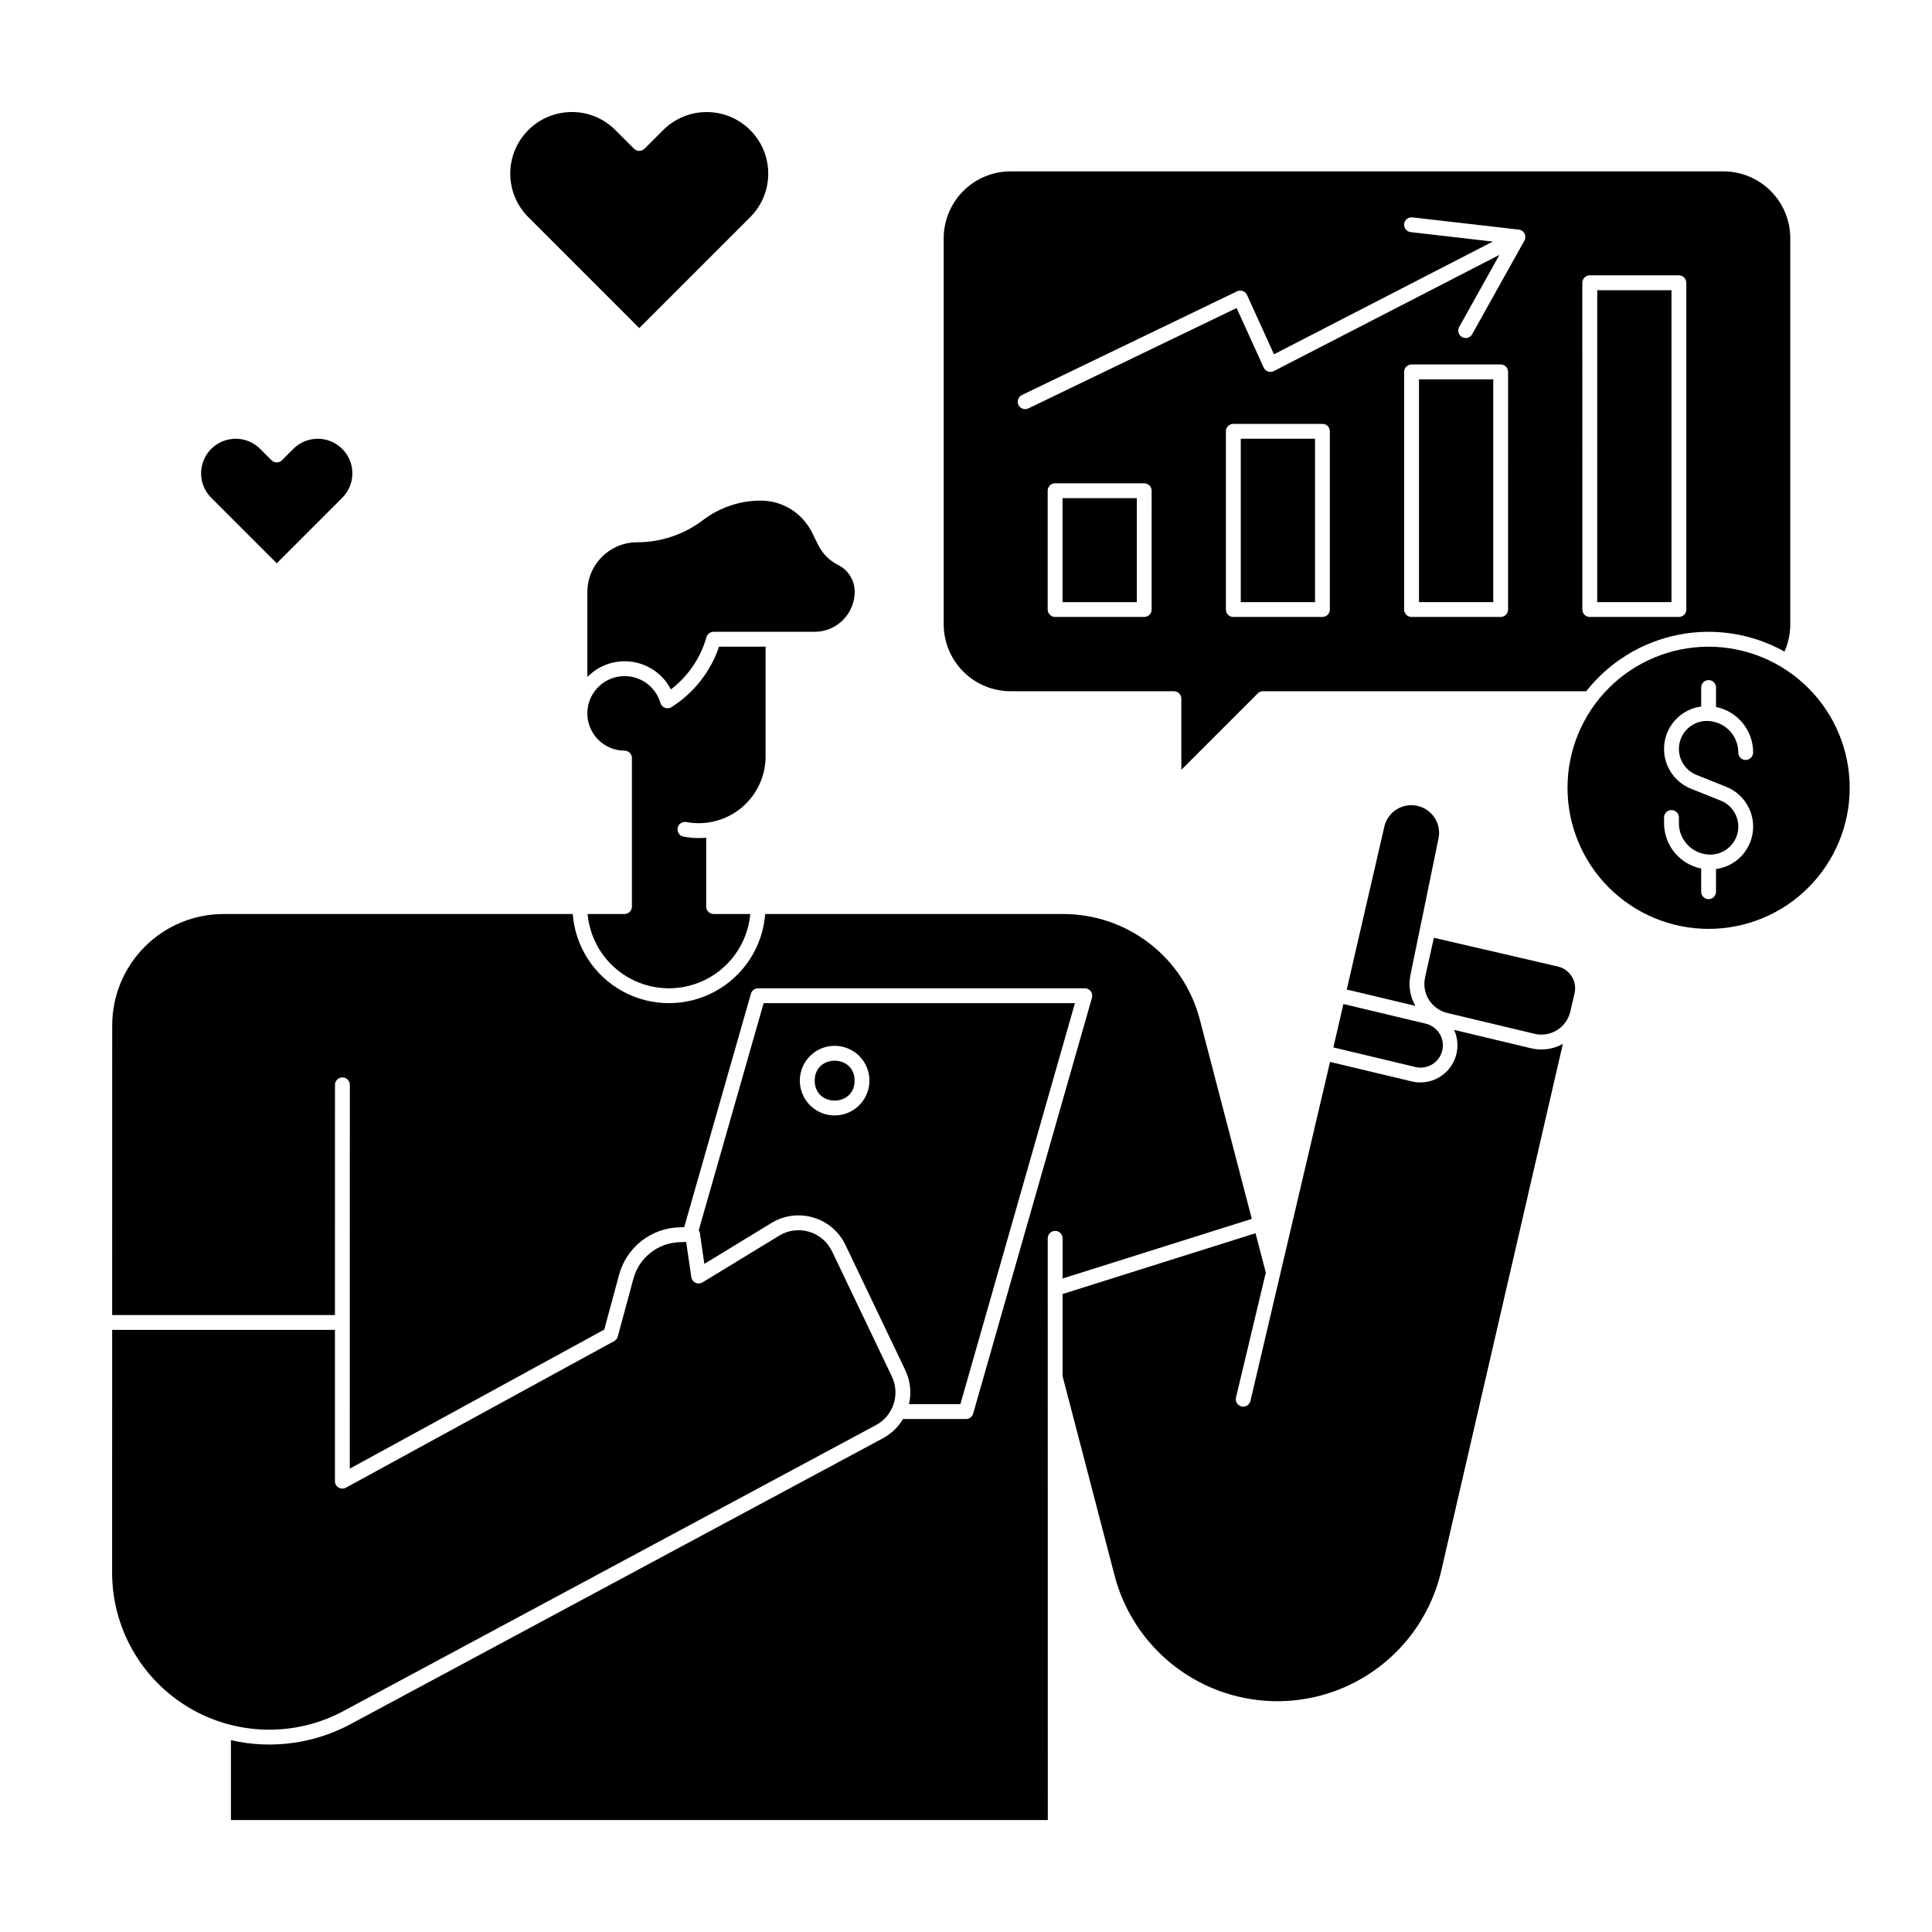 <?xml version="1.0" encoding="UTF-8"?>
<!-- Uploaded to: ICON Repo, www.svgrepo.com, Generator: ICON Repo Mixer Tools -->
<svg fill="#000000" width="800px" height="800px" version="1.1" viewBox="144 144 512 512" xmlns="http://www.w3.org/2000/svg">
 <g>
  <path d="m370.48 430.38c0 7.051-10.578 7.051-10.578 0 0-7.051 10.578-7.051 10.578 0"/>
  <path d="m345.21 276.67c-5.371 0.082-10.57 1.875-14.848 5.117-5.035 3.844-11.195 5.926-17.527 5.926-7.277 0.004-13.176 5.906-13.176 13.184v22.508c3.098-3.172 7.527-4.664 11.914-4.012 4.383 0.652 8.188 3.371 10.227 7.309 4.547-3.481 7.848-8.332 9.418-13.84 0.242-0.844 1.016-1.426 1.898-1.426h26.766-0.004c5.867-0.004 10.621-4.762 10.629-10.625-0.004-2.992-1.695-5.727-4.367-7.07-2.305-1.152-4.172-3.023-5.312-5.332l-1.625-3.289c-0.715-1.426-1.645-2.734-2.758-3.875-2.852-2.938-6.777-4.59-10.871-4.574z"/>
  <path d="m398.51 516.11 30.363-106.27h-82.5l-17.203 60.207h0.004c0.16 0.238 0.262 0.508 0.305 0.789l1.18 8.102 17.793-10.844c3.328-2.023 7.356-2.547 11.094-1.438 3.734 1.109 6.824 3.746 8.504 7.262l15.844 33.148h-0.004c1.355 2.816 1.707 6.008 1 9.047zm-33.324-76.508v0.004c-3.731 0-7.094-2.25-8.52-5.695-1.43-3.449-0.641-7.414 2-10.055 2.637-2.637 6.606-3.426 10.051-2 3.449 1.43 5.695 4.793 5.695 8.523-0.004 5.094-4.133 9.219-9.227 9.227z"/>
  <path d="m235.05 597.43 141.07-75.754c4.637-2.481 6.496-8.172 4.223-12.914l-15.844-33.148c-1.199-2.508-3.406-4.394-6.074-5.188s-5.547-0.418-7.922 1.031l-20.328 12.383c-0.562 0.344-1.262 0.383-1.859 0.102s-1.016-0.844-1.113-1.496l-1.363-9.309-1.707 0.055h0.004c-5.793 0.16-10.793 4.109-12.285 9.711l-4.137 15.293v-0.004c-0.141 0.52-0.484 0.957-0.957 1.215l-71.086 38.844c-0.613 0.336-1.352 0.32-1.949-0.035-0.598-0.352-0.965-0.996-0.965-1.691l0.004-40.094h-59.039l-0.012 64.309c-0.004 14.648 7.695 28.223 20.266 35.742 12.57 7.519 28.168 7.883 41.074 0.949z"/>
  <path d="m325.88 361.85c5.18 0.977 10.531-0.406 14.594-3.769 4.059-3.363 6.414-8.363 6.418-13.637v-28.711c0-0.121 0.012-0.242 0.035-0.359h-12.367c-2.246 6.625-6.695 12.277-12.605 16.02-0.523 0.328-1.172 0.395-1.75 0.176s-1.02-0.695-1.191-1.293c-1.051-3.586-4.035-6.273-7.711-6.941-3.676-0.672-7.418 0.793-9.664 3.781-2.246 2.988-2.613 6.984-0.945 10.332 1.664 3.348 5.074 5.465 8.809 5.477 1.086 0.004 1.965 0.883 1.965 1.969v39.359c0 0.523-0.207 1.023-0.578 1.391-0.367 0.371-0.867 0.578-1.391 0.578h-9.781c0.656 7.238 4.902 13.668 11.305 17.109 6.402 3.441 14.105 3.441 20.508 0 6.402-3.441 10.648-9.871 11.305-17.109h-9.723 0.004c-1.09 0-1.969-0.883-1.969-1.969v-18.254c-0.648 0.059-1.305 0.094-1.969 0.094-1.352 0-2.699-0.125-4.031-0.375-1.066-0.203-1.77-1.23-1.566-2.297 0.199-1.07 1.23-1.773 2.297-1.57z"/>
  <path d="m461.96 414.17c-2.09-8.004-6.773-15.09-13.32-20.145-6.547-5.059-14.586-7.801-22.855-7.801h-79c-0.664 8.648-5.664 16.371-13.285 20.516-7.617 4.141-16.816 4.141-24.438 0-7.617-4.144-12.617-11.867-13.281-20.516h-92.523c-7.832 0-15.34 3.109-20.875 8.645-5.535 5.539-8.648 13.047-8.648 20.875l-0.012 76.754h59.039l0.012-61.008c0-1.09 0.883-1.969 1.969-1.969 0.523 0 1.023 0.207 1.391 0.574 0.371 0.371 0.578 0.871 0.578 1.395l-0.02 101.72 67.441-36.855 3.918-14.48c0.945-3.543 3.008-6.684 5.883-8.957 2.879-2.277 6.41-3.559 10.078-3.66l1.309-0.043 17.684-61.883v0.004c0.242-0.848 1.016-1.43 1.895-1.43h86.594c0.617 0 1.199 0.289 1.57 0.781 0.371 0.496 0.488 1.133 0.32 1.727l-31.488 110.21c-0.242 0.848-1.012 1.43-1.891 1.43h-16.699c-1.277 2.152-3.113 3.914-5.316 5.098l-141.07 75.754c-9.711 5.211-20.977 6.727-31.719 4.266v21.156h216.48l-0.02-154.16c0-1.086 0.883-1.969 1.969-1.969s1.969 0.883 1.969 1.969v10.648l50.145-15.801z"/>
  <path d="m497.36 421.58 21.668 5.172c1.531 0.387 3.152 0.145 4.504-0.676 1.352-0.816 2.32-2.141 2.688-3.68 0.367-1.535 0.102-3.156-0.734-4.496-0.836-1.34-2.176-2.289-3.715-2.633l-21.754-5.191z"/>
  <path d="m525.23 366.14c0.094-0.473 0.141-0.953 0.141-1.434-0.008-3.731-2.816-6.863-6.523-7.281-3.711-0.418-7.144 2.012-7.984 5.648l-9.961 43.16 18.188 4.34v0.004c-1.445-2.531-1.902-5.508-1.277-8.352z"/>
  <path d="m549.74 421.8-20.391-4.867c1.566 3.418 1.039 7.43-1.348 10.336-2.391 2.902-6.227 4.191-9.883 3.316l-21.641-5.164-21.094 89.84 0.004-0.004c-0.254 1.059-1.316 1.711-2.375 1.461-1.055-0.254-1.707-1.316-1.457-2.375l7.898-33.09-2.723-10.438-51.137 16.117v21.746l13.777 52.832v0.004c3.383 12.961 12.414 23.711 24.594 29.285 12.18 5.57 26.223 5.371 38.238-0.547s20.738-16.926 23.746-29.977l32.227-139.63h0.004c-1.738 0.965-3.691 1.473-5.676 1.477-0.93 0-1.859-0.109-2.766-0.324z"/>
  <path d="m556.86 400.14-32.867-7.621-2.344 10.559h0.004c-0.914 4.191 1.688 8.348 5.856 9.363l23.141 5.523c2.043 0.488 4.191 0.141 5.977-0.965 1.781-1.105 3.051-2.879 3.523-4.922l1.121-4.863h0.008-0.004c0.73-3.172-1.246-6.34-4.418-7.074z"/>
  <path d="m425.58 276.02h19.68v27.551h-19.68z"/>
  <path d="m472.82 260.27h19.68v43.297h-19.68z"/>
  <path d="m411.8 327.18h43.297c0.523 0 1.023 0.207 1.395 0.574 0.367 0.371 0.574 0.871 0.574 1.391v18.863l20.258-20.254c0.367-0.367 0.867-0.574 1.391-0.574h85.66c6.07-7.719 14.695-13.02 24.324-14.945s19.629-0.352 28.199 4.438c1.016-2.266 1.543-4.723 1.543-7.207v-102.34c-0.004-4.695-1.871-9.195-5.191-12.516-3.32-3.32-7.824-5.191-12.52-5.195h-188.93c-4.695 0.004-9.195 1.875-12.516 5.195-3.32 3.32-5.188 7.82-5.195 12.516v102.34c0.008 4.699 1.875 9.199 5.195 12.52 3.32 3.32 7.82 5.188 12.516 5.195zm37.391-21.648h0.004c0 0.52-0.207 1.023-0.578 1.391-0.367 0.367-0.867 0.578-1.391 0.578h-23.617c-1.086 0-1.965-0.883-1.965-1.969v-31.488c0-1.086 0.879-1.969 1.965-1.969h23.617c0.523 0 1.023 0.207 1.391 0.578 0.371 0.367 0.578 0.867 0.578 1.391zm47.23 0h0.004c0 0.52-0.207 1.023-0.574 1.391-0.371 0.367-0.871 0.578-1.395 0.578h-23.613c-1.086 0-1.969-0.883-1.969-1.969v-47.234c0-1.086 0.883-1.965 1.969-1.965h23.617-0.004c0.523 0 1.023 0.207 1.395 0.574 0.367 0.371 0.574 0.871 0.574 1.391zm47.23 0h0.008c0 0.52-0.207 1.023-0.578 1.391-0.367 0.367-0.867 0.578-1.391 0.578h-23.617c-1.086 0-1.969-0.883-1.969-1.969v-62.977c0-1.086 0.883-1.969 1.969-1.969h23.617c0.523 0 1.023 0.207 1.391 0.578 0.371 0.367 0.578 0.867 0.578 1.391zm19.68-86.594h0.008c0-1.086 0.879-1.969 1.969-1.969h23.617-0.004c0.523 0 1.023 0.207 1.395 0.578 0.367 0.367 0.574 0.871 0.574 1.391v86.594c0 0.52-0.207 1.023-0.574 1.391-0.371 0.367-0.871 0.578-1.395 0.578h-23.613c-1.09 0-1.969-0.883-1.969-1.969zm-148.45 29.719 56.945-27.453c0.477-0.23 1.027-0.258 1.523-0.078 0.496 0.18 0.902 0.551 1.121 1.035l7.148 15.727 57.988-29.871-21.758-2.5c-0.52-0.059-0.992-0.32-1.316-0.73-0.324-0.41-0.477-0.93-0.414-1.449 0.121-1.078 1.098-1.855 2.18-1.73l28.199 3.238h-0.004c0.656 0.078 1.227 0.473 1.527 1.059 0.301 0.586 0.289 1.281-0.031 1.859l-13.836 24.781c-0.25 0.461-0.676 0.809-1.184 0.953-0.504 0.148-1.047 0.086-1.508-0.172-0.461-0.254-0.801-0.688-0.938-1.195-0.141-0.508-0.07-1.051 0.191-1.504l10.656-19.09-59.793 30.801 0.004-0.004c-0.48 0.246-1.039 0.289-1.547 0.109-0.512-0.176-0.926-0.555-1.148-1.043l-7.172-15.77-55.125 26.57c-0.473 0.246-1.027 0.293-1.531 0.125-0.508-0.168-0.926-0.531-1.156-1.012-0.234-0.48-0.262-1.035-0.074-1.535 0.184-0.504 0.562-0.906 1.051-1.121z"/>
  <path d="m520.05 244.53h19.68v59.039h-19.68z"/>
  <path d="m567.28 220.91h19.68v82.656h-19.68z"/>
  <path d="m596.8 315.38c-9.918 0-19.43 3.938-26.441 10.949-7.012 7.016-10.953 16.523-10.953 26.441s3.941 19.43 10.953 26.441 16.523 10.953 26.441 10.953c9.914 0 19.426-3.941 26.438-10.953s10.953-16.523 10.953-26.441c-0.012-9.914-3.953-19.418-10.965-26.426-7.008-7.012-16.516-10.953-26.426-10.965zm-3.207 33.988 7.871 3.148c4.793 1.914 7.688 6.82 7.051 11.941s-4.648 9.168-9.766 9.848c0 0.039 0.012 0.074 0.012 0.109v5.906c0 1.086-0.879 1.969-1.969 1.969-1.086 0-1.965-0.883-1.965-1.969v-5.902c0-0.082 0.008-0.16 0.023-0.238-5.727-1.152-9.848-6.176-9.859-12.016v-1.523c0-1.086 0.879-1.965 1.969-1.965 0.52 0 1.02 0.207 1.391 0.574 0.367 0.371 0.574 0.871 0.574 1.391v1.523c0.008 4.594 3.731 8.312 8.324 8.316 3.559 0 6.613-2.523 7.285-6.016 0.672-3.492-1.227-6.969-4.527-8.293l-7.871-3.148h-0.004c-4.789-1.91-7.691-6.812-7.059-11.934 0.637-5.121 4.644-9.168 9.758-9.855v-5.031c0-1.086 0.879-1.969 1.969-1.969 1.086 0 1.965 0.883 1.965 1.969v5.16c5.719 1.16 9.832 6.184 9.84 12.02 0.004 1.094-0.871 1.992-1.965 2.016-0.52 0.012-1.02-0.188-1.387-0.547-0.371-0.363-0.582-0.855-0.582-1.375 0.016-2.219-0.852-4.356-2.414-5.938-1.562-1.578-3.688-2.473-5.91-2.481-3.555 0-6.613 2.523-7.285 6.016-0.672 3.492 1.227 6.973 4.531 8.293z"/>
  <path d="m313.41 230.95 29.406-29.402c4.121-4.121 5.731-10.129 4.223-15.762-1.512-5.629-5.91-10.027-11.539-11.535-5.629-1.508-11.637 0.102-15.758 4.223l-4.938 4.938h-0.004c-0.77 0.77-2.012 0.77-2.781 0l-4.938-4.938h-0.004c-3.039-3.062-7.176-4.789-11.488-4.789-1.281 0-2.551 0.148-3.797 0.441-3.785 0.895-7.129 3.113-9.426 6.258-2.297 3.141-3.391 7-3.094 10.883 0.301 3.879 1.98 7.523 4.731 10.277z"/>
  <path d="m217.34 293.28 17.359-17.359h-0.004c3.582-3.582 3.582-9.383 0-12.961-3.578-3.582-9.379-3.582-12.961 0l-3.008 3.008 0.004-0.004c-0.77 0.77-2.016 0.77-2.785 0l-3.004-3.004c-1.711-1.723-4.031-2.691-6.457-2.691-0.719 0-1.434 0.086-2.133 0.25-3.234 0.766-5.801 3.219-6.707 6.418-0.91 3.195-0.016 6.633 2.332 8.984z"/>
 </g>
</svg>